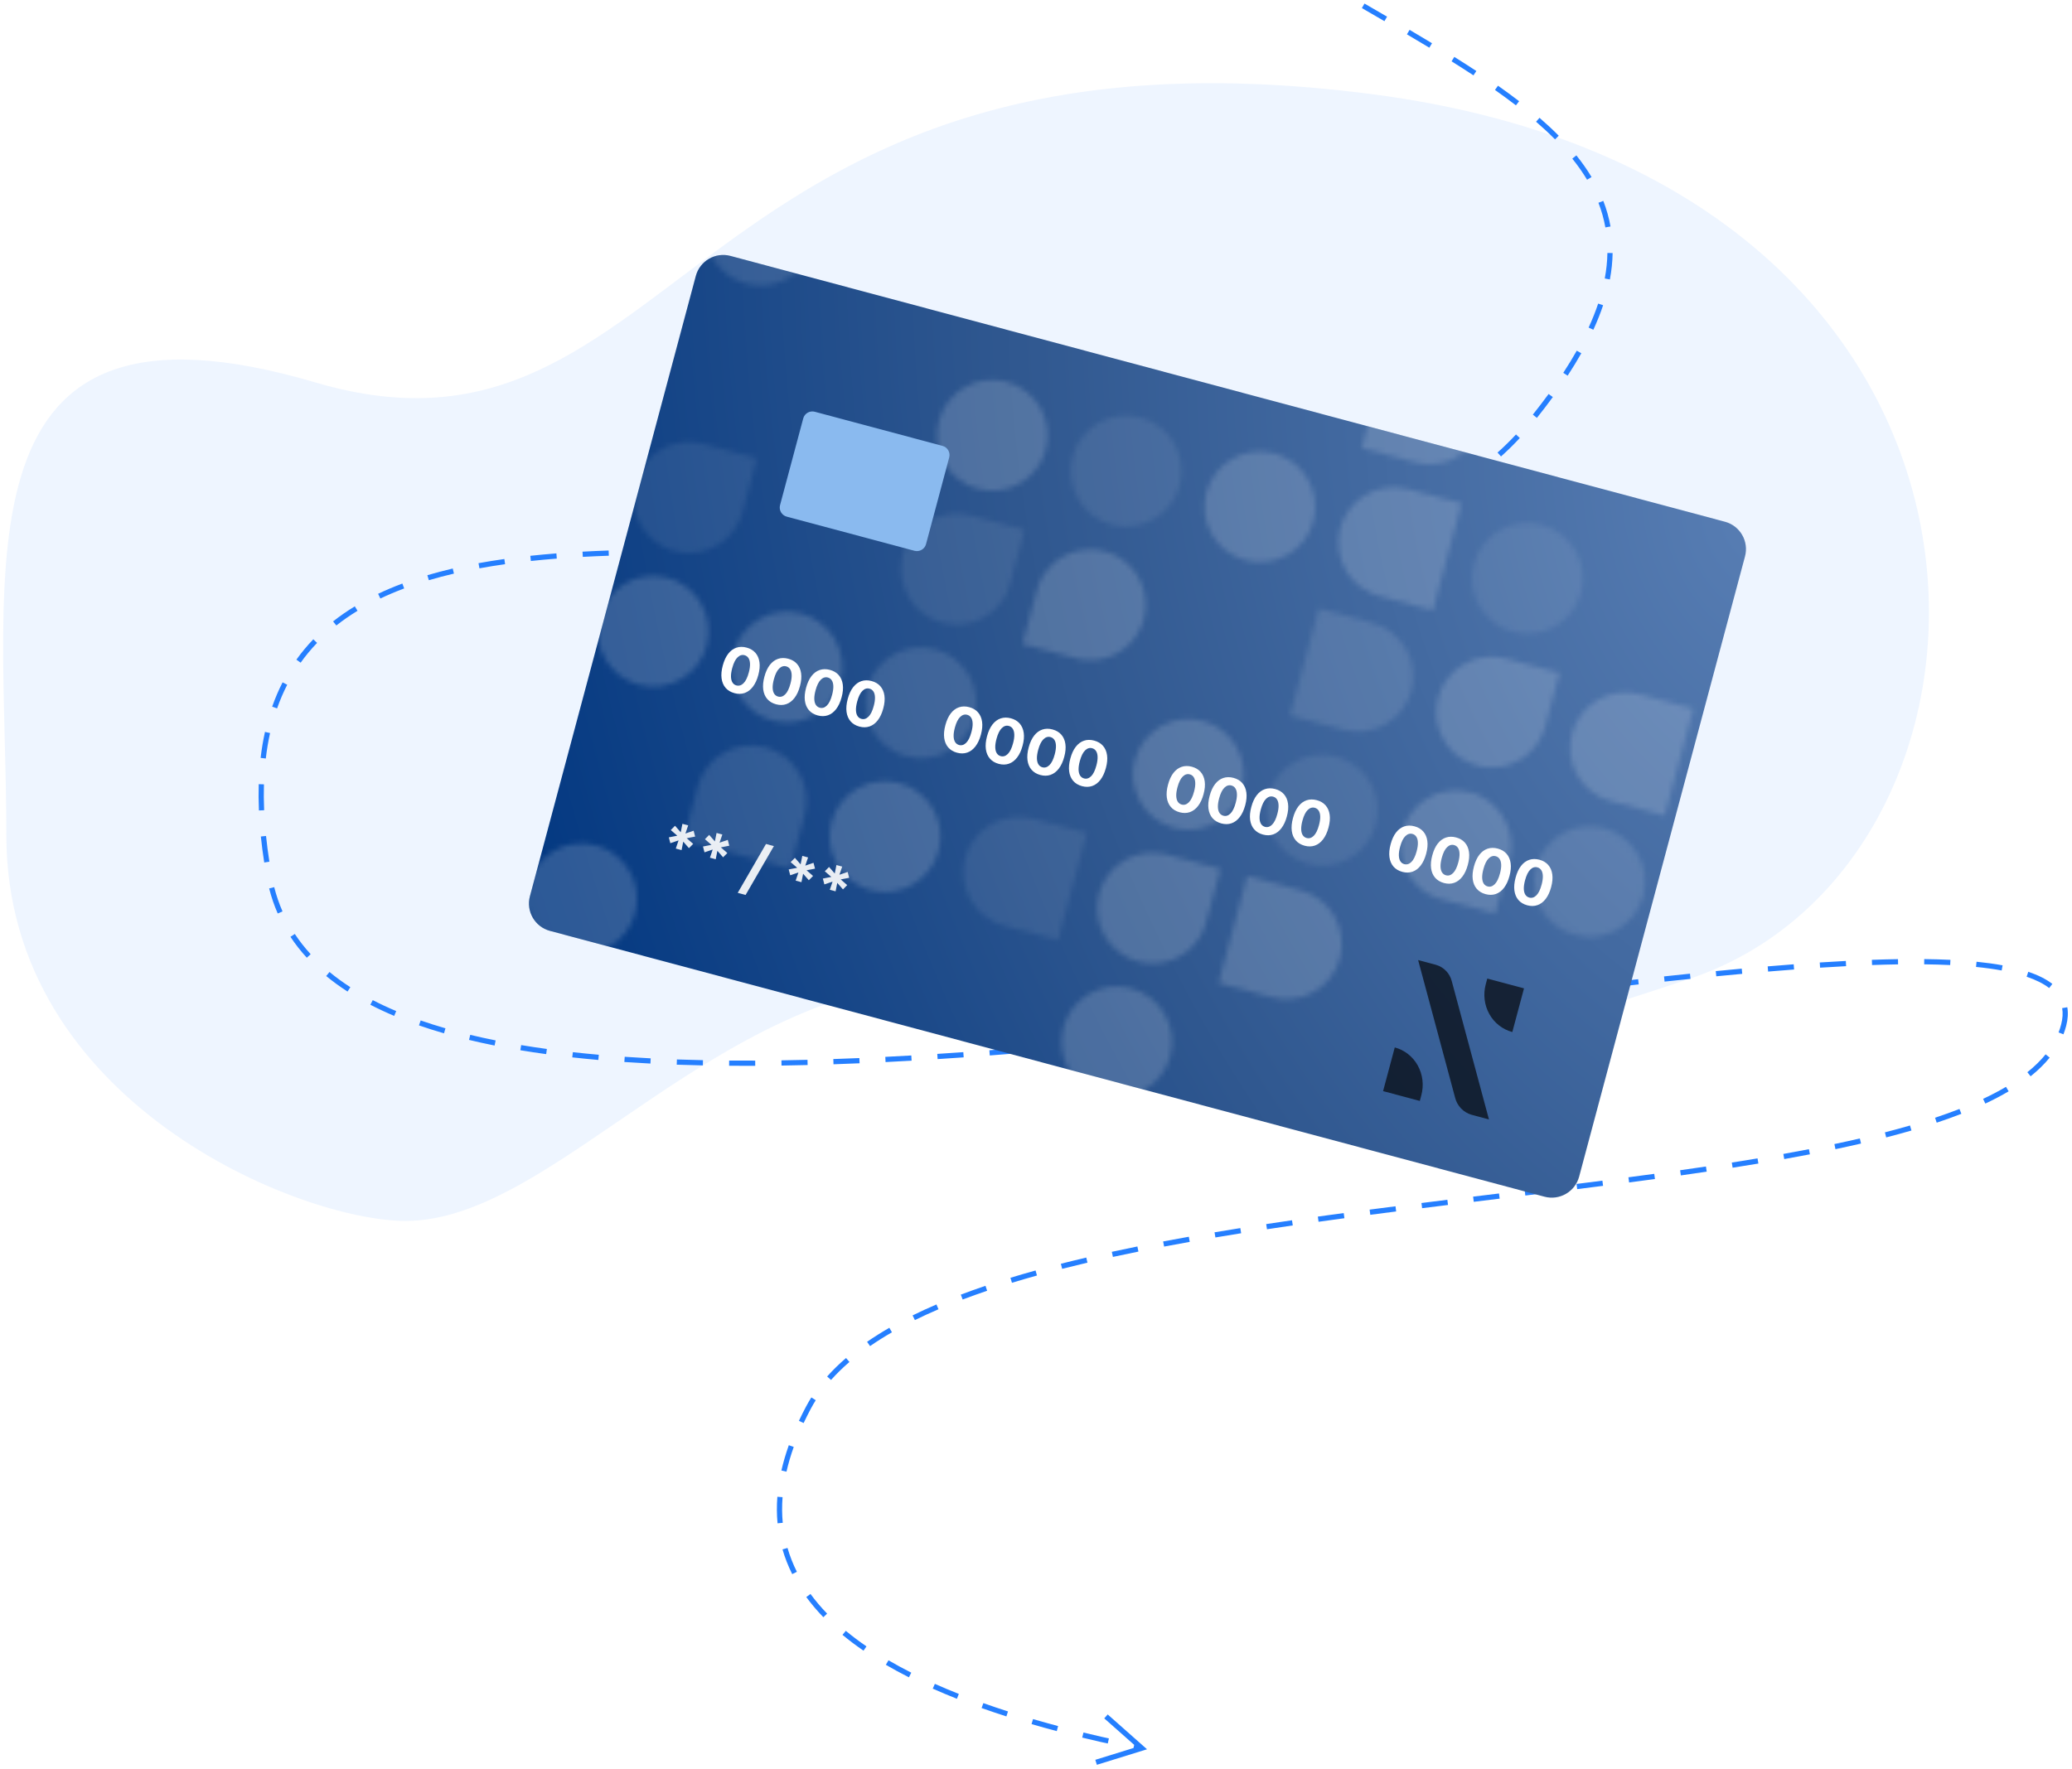 <svg width="397" height="339" viewBox="0 0 397 339" fill="none" xmlns="http://www.w3.org/2000/svg">
<path opacity="0.7" fill-rule="evenodd" clip-rule="evenodd" d="M60.452 73.302C130.556 93.944 131.514 0.923 263.047 18.069C394.58 35.215 391.154 164.924 323.826 187.556C256.497 210.187 303.569 187.556 184.698 187.556C137.733 187.556 106.853 234 77.696 234C57.655 234 1.214 211.487 1.214 160.088C1.214 108.689 -9.653 52.66 60.452 73.302Z" fill="#E7F1FF"/>
<path d="M211.576 329.333L218.449 335.417L218.632 334.565L209.864 337.279L210.159 338.234L218.928 335.52L219.777 335.258L219.111 334.668L212.239 328.584L211.576 329.333ZM260.938 1.547C263.196 2.857 264.082 3.371 265.261 4.058L265.765 3.194C264.585 2.507 263.698 1.992 261.439 0.682L260.938 1.547ZM269.572 6.582C271.109 7.488 272.523 8.331 273.863 9.14L274.38 8.284C273.037 7.473 271.62 6.628 270.08 5.72L269.572 6.582ZM278.121 11.753C279.599 12.678 280.994 13.571 282.32 14.443L282.87 13.608C281.537 12.731 280.136 11.834 278.651 10.905L278.121 11.753ZM286.442 17.242C287.861 18.241 289.196 19.221 290.456 20.19L291.066 19.397C289.794 18.419 288.447 17.431 287.017 16.424L286.442 17.242ZM294.316 23.331C295.625 24.463 296.834 25.588 297.947 26.714L298.658 26.01C297.526 24.866 296.298 23.723 294.971 22.575L294.316 23.331ZM301.256 30.405C302.329 31.741 303.272 33.085 304.087 34.444L304.944 33.929C304.105 32.531 303.136 31.149 302.036 29.779L301.256 30.405ZM306.265 38.863C306.863 40.407 307.307 41.978 307.594 43.583L308.578 43.407C308.28 41.738 307.819 40.105 307.197 38.502L306.265 38.863ZM307.982 48.482C307.957 50.072 307.789 51.701 307.476 53.372L308.459 53.556C308.782 51.83 308.956 50.145 308.982 48.498L307.982 48.482ZM306.212 58.183C305.711 59.68 305.102 61.212 304.383 62.78L305.292 63.197C306.025 61.597 306.648 60.032 307.16 58.501L306.212 58.183ZM302.112 67.212C301.33 68.598 300.469 70.011 299.526 71.454L300.363 72.001C301.318 70.541 302.19 69.109 302.983 67.704L302.112 67.212ZM296.716 75.511C295.77 76.806 294.762 78.124 293.692 79.465L294.473 80.089C295.553 78.736 296.569 77.407 297.524 76.1L296.716 75.511ZM290.466 83.266C289.346 84.474 288.168 85.63 286.931 86.737L287.598 87.482C288.858 86.355 290.058 85.176 291.199 83.946L290.466 83.266ZM283.074 89.888C281.765 90.865 280.401 91.795 278.983 92.681L279.513 93.529C280.954 92.629 282.341 91.683 283.672 90.69L283.074 89.888ZM274.67 95.152C273.226 95.91 271.733 96.628 270.191 97.309L270.595 98.224C272.157 97.534 273.67 96.806 275.134 96.038L274.67 95.152ZM265.596 99.171C264.068 99.739 262.497 100.274 260.883 100.777L261.18 101.732C262.811 101.223 264.399 100.682 265.944 100.109L265.596 99.171ZM256.086 102.148C254.51 102.56 252.895 102.945 251.242 103.304L251.455 104.282C253.121 103.919 254.749 103.531 256.339 103.116L256.086 102.148ZM246.326 104.278C244.721 104.566 243.083 104.832 241.41 105.078L241.555 106.067C243.238 105.82 244.887 105.552 246.502 105.262L246.326 104.278ZM236.473 105.729C234.852 105.921 233.2 106.094 231.515 106.251L231.608 107.247C233.3 107.089 234.961 106.915 236.59 106.722L236.473 105.729ZM226.544 106.657C224.915 106.773 223.256 106.874 221.566 106.961L221.618 107.96C223.314 107.872 224.979 107.771 226.615 107.655L226.544 106.657ZM216.584 107.175C214.953 107.232 213.292 107.277 211.6 107.311L211.62 108.311C213.317 108.277 214.982 108.232 216.619 108.175L216.584 107.175ZM206.595 107.378C204.963 107.39 203.301 107.392 201.603 107.385L201.599 108.385C203.3 108.392 204.966 108.39 206.602 108.378L206.595 107.378ZM196.607 107.341C194.978 107.319 193.314 107.29 191.605 107.253L191.584 108.253C193.295 108.289 194.962 108.319 196.594 108.341L196.607 107.341ZM186.599 107.129C184.986 107.084 183.327 107.033 181.603 106.976L181.57 107.975C183.296 108.032 184.956 108.083 186.571 108.128L186.599 107.129ZM176.586 106.8C175.018 106.742 173.382 106.68 171.589 106.609L171.55 107.608C173.343 107.679 174.98 107.742 176.549 107.799L176.586 106.8ZM166.601 106.41C165.939 106.383 165.939 106.383 165.277 106.356C164.357 106.319 164.357 106.319 163.439 106.281C162.52 106.244 162.162 106.23 161.603 106.207L161.563 107.206C162.122 107.229 162.48 107.243 163.398 107.281C164.317 107.318 164.317 107.318 165.236 107.355C165.898 107.382 165.898 107.382 166.561 107.409L166.601 106.41ZM156.614 106.009C154.831 105.94 153.189 105.879 151.616 105.822L151.58 106.822C153.152 106.878 154.793 106.94 156.576 107.009L156.614 106.009ZM146.641 105.654C144.913 105.6 143.254 105.553 141.644 105.512L141.619 106.511C143.226 106.552 144.883 106.6 146.61 106.654L146.641 105.654ZM136.642 105.403C134.927 105.372 133.262 105.35 131.639 105.337L131.631 106.337C133.251 106.35 134.912 106.372 136.624 106.403L136.642 105.403ZM126.63 105.325C124.919 105.331 123.253 105.348 121.625 105.377L121.643 106.377C123.266 106.348 124.928 106.331 126.633 106.325L126.63 105.325ZM116.618 105.507C114.907 105.566 113.239 105.64 111.611 105.729L111.666 106.727C113.287 106.639 114.948 106.565 116.652 106.506L116.618 105.507ZM106.606 106.061C104.897 106.195 103.232 106.349 101.611 106.523L101.718 107.517C103.33 107.344 104.984 107.191 106.684 107.058L106.606 106.061ZM96.637 107.138C94.936 107.378 93.286 107.645 91.684 107.937L91.863 108.921C93.452 108.631 95.089 108.367 96.777 108.128L96.637 107.138ZM86.748 108.959C85.068 109.351 83.447 109.778 81.883 110.241L82.167 111.2C83.711 110.743 85.314 110.321 86.975 109.933L86.748 108.959ZM77.092 111.839C75.473 112.446 73.925 113.1 72.448 113.803L72.878 114.706C74.328 114.016 75.85 113.373 77.443 112.775L77.092 111.839ZM67.981 116.21C66.507 117.108 65.12 118.068 63.822 119.093L64.441 119.878C65.708 118.879 67.061 117.941 68.501 117.064L67.981 116.21ZM60.031 122.522C58.853 123.749 57.772 125.049 56.79 126.425L57.604 127.006C58.558 125.669 59.607 124.407 60.752 123.215L60.031 122.522ZM54.143 130.778C53.384 132.257 52.719 133.809 52.147 135.435L53.09 135.767C53.647 134.183 54.295 132.673 55.033 131.235L54.143 130.778ZM50.77 140.273C50.415 141.871 50.136 143.531 49.935 145.255L50.928 145.371C51.125 143.681 51.398 142.054 51.746 140.49L50.77 140.273ZM49.573 150.291C49.524 151.92 49.537 153.598 49.611 155.328L50.61 155.285C50.537 153.579 50.525 151.925 50.572 150.321L49.573 150.291ZM49.979 160.32C50.146 161.94 50.362 163.601 50.627 165.303L51.615 165.149C51.353 163.464 51.139 161.82 50.973 160.217L49.979 160.32ZM51.569 170.272C51.991 171.937 52.54 173.538 53.215 175.075L54.131 174.673C53.478 173.187 52.947 171.638 52.539 170.026L51.569 170.272ZM55.651 179.546C56.573 180.943 57.618 182.278 58.785 183.551L59.522 182.875C58.391 181.641 57.378 180.348 56.486 178.995L55.651 179.546ZM62.498 187.06C63.764 188.103 65.128 189.096 66.589 190.039L67.131 189.199C65.702 188.277 64.369 187.307 63.134 186.288L62.498 187.06ZM70.96 192.565C72.408 193.315 73.93 194.026 75.527 194.701L75.916 193.779C74.343 193.115 72.844 192.415 71.42 191.677L70.96 192.565ZM80.276 196.521C81.817 197.056 83.415 197.562 85.072 198.04L85.349 197.079C83.709 196.606 82.128 196.105 80.604 195.576L80.276 196.521ZM89.867 199.304C91.454 199.686 93.087 200.045 94.766 200.382L94.963 199.401C93.296 199.067 91.675 198.711 90.101 198.332L89.867 199.304ZM99.695 201.282C101.308 201.55 102.958 201.799 104.648 202.03L104.783 201.04C103.103 200.81 101.462 200.562 99.859 200.296L99.695 201.282ZM109.649 202.649C111.281 202.83 112.947 202.996 114.645 203.146L114.733 202.15C113.042 202 111.384 201.835 109.759 201.655L109.649 202.649ZM119.627 203.537C121.265 203.65 122.93 203.749 124.624 203.836L124.675 202.837C122.987 202.751 121.328 202.652 119.696 202.539L119.627 203.537ZM129.663 204.052C131.308 204.109 132.977 204.156 134.672 204.191L134.692 203.191C133.003 203.156 131.338 203.11 129.698 203.052L129.663 204.052ZM139.701 204.261C141.346 204.274 143.014 204.277 144.704 204.27L144.699 203.27C143.013 203.277 141.35 203.274 139.709 203.261L139.701 204.261ZM149.737 204.221C151.385 204.196 153.053 204.162 154.742 204.12L154.717 203.12C153.031 203.162 151.366 203.196 149.722 203.221L149.737 204.221ZM159.7 203.973C161.347 203.917 163.013 203.854 164.699 203.782L164.657 202.783C162.974 202.854 161.31 202.918 159.666 202.974L159.7 203.973ZM169.676 203.552C171.321 203.469 172.984 203.38 174.665 203.284L174.608 202.285C172.929 202.381 171.269 202.471 169.626 202.553L169.676 203.552ZM179.65 202.982C181.297 202.877 182.961 202.765 184.643 202.647L184.574 201.65C182.894 201.767 181.231 201.879 179.586 201.984L179.65 202.982ZM189.641 202.283C191.288 202.159 192.953 202.028 194.634 201.892L194.554 200.895C192.874 201.031 191.211 201.162 189.566 201.286L189.641 202.283ZM199.582 201.48C201.228 201.339 202.89 201.192 204.57 201.041L204.481 200.045C202.802 200.196 201.141 200.343 199.497 200.484L199.582 201.48ZM209.563 200.58C211.205 200.425 212.863 200.265 214.541 200.101L214.443 199.106C212.767 199.27 211.11 199.43 209.469 199.584L209.563 200.58ZM219.523 199.603C221.162 199.436 222.82 199.265 224.498 199.089L224.394 198.095C222.717 198.27 221.06 198.442 219.422 198.608L219.523 199.603ZM229.494 198.558C231.132 198.382 232.79 198.201 234.472 198.015L234.362 197.021C232.681 197.207 231.024 197.388 229.387 197.564L229.494 198.558ZM239.415 197.464C241.044 197.281 242.698 197.093 244.382 196.9L244.268 195.906C242.585 196.099 240.932 196.287 239.303 196.471L239.415 197.464ZM249.381 196.322C251.001 196.133 252.654 195.94 254.349 195.74L254.232 194.747C252.537 194.947 250.885 195.14 249.265 195.329L249.381 196.322ZM259.299 195.153C260.895 194.963 262.538 194.766 264.258 194.56L264.139 193.567C262.419 193.773 260.776 193.97 259.18 194.16L259.299 195.153ZM269.258 193.957C270.764 193.776 272.328 193.586 274.22 193.357L274.099 192.365C272.208 192.594 270.644 192.783 269.139 192.965L269.258 193.957ZM279.192 192.755C281.169 192.516 282.686 192.332 284.155 192.155L284.035 191.162C282.566 191.34 281.049 191.523 279.072 191.763L279.192 192.755ZM289.119 191.557C290.861 191.347 292.503 191.151 294.082 190.963L293.964 189.97C292.384 190.158 290.743 190.354 289 190.564L289.119 191.557ZM299.05 190.375C300.763 190.173 302.414 189.98 304.017 189.794L303.902 188.801C302.298 188.987 300.646 189.18 298.933 189.381L299.05 190.375ZM309.012 189.222C310.716 189.029 312.37 188.843 313.983 188.665L313.873 187.671C312.26 187.85 310.604 188.035 308.9 188.228L309.012 189.222ZM318.936 188.127C320.637 187.945 322.293 187.772 323.91 187.606L323.807 186.611C322.19 186.777 320.532 186.951 318.83 187.133L318.936 188.127ZM328.844 187.112C330.544 186.946 332.2 186.79 333.816 186.642L333.725 185.646C332.107 185.794 330.449 185.951 328.747 186.117L328.844 187.112ZM338.774 186.207C340.479 186.064 342.137 185.932 343.752 185.81L343.677 184.813C342.059 184.935 340.398 185.067 338.69 185.211L338.774 186.207ZM348.733 185.461C350.447 185.351 352.108 185.254 353.719 185.171L353.667 184.172C352.053 184.256 350.387 184.353 348.669 184.464L348.733 185.461ZM358.689 184.954C360.415 184.893 362.076 184.85 363.675 184.826L363.66 183.826C362.055 183.85 360.386 183.893 358.653 183.954L358.689 184.954ZM368.677 184.815C370.425 184.835 372.085 184.883 373.658 184.958L373.706 183.96C372.12 183.884 370.448 183.836 368.689 183.815L368.677 184.815ZM378.611 185.316C380.391 185.494 382.028 185.72 383.523 185.993L383.703 185.009C382.18 184.731 380.516 184.502 378.711 184.321L378.611 185.316ZM388.306 187.192C390.094 187.798 391.535 188.521 392.627 189.363L393.237 188.571C392.05 187.656 390.512 186.884 388.627 186.245L388.306 187.192ZM395.115 193.214C395.278 194.161 395.216 195.204 394.919 196.351C394.785 196.87 394.622 197.373 394.43 197.87L395.362 198.231C395.569 197.699 395.743 197.159 395.887 196.602C396.218 195.323 396.289 194.137 396.1 193.044L395.115 193.214ZM391.947 202.07C390.984 203.258 389.816 204.399 388.447 205.496L389.072 206.276C390.495 205.136 391.713 203.945 392.724 202.7L391.947 202.07ZM384.35 208.298C383.01 209.091 381.549 209.858 379.966 210.601L380.392 211.506C382.002 210.75 383.491 209.968 384.859 209.159L384.35 208.298ZM375.439 212.535C373.961 213.111 372.402 213.672 370.76 214.219L371.076 215.167C372.733 214.616 374.308 214.049 375.802 213.467L375.439 212.535ZM365.962 215.708C364.42 216.155 362.818 216.592 361.152 217.021L361.401 217.989C363.076 217.558 364.689 217.118 366.24 216.669L365.962 215.708ZM356.351 218.191C354.776 218.556 353.15 218.914 351.473 219.267L351.678 220.245C353.363 219.891 354.995 219.531 356.577 219.165L356.351 218.191ZM346.595 220.249C345.005 220.556 343.37 220.859 341.69 221.16L341.866 222.144C343.551 221.843 345.19 221.539 346.785 221.231L346.595 220.249ZM336.747 222.013C335.146 222.28 333.504 222.545 331.818 222.81L331.973 223.798C333.662 223.533 335.307 223.267 336.912 222.999L336.747 222.013ZM326.863 223.566C325.256 223.805 323.608 224.044 321.914 224.284L322.055 225.274C323.751 225.034 325.401 224.795 327.01 224.555L326.863 223.566ZM316.957 224.972C315.355 225.19 313.71 225.41 312.009 225.634L312.14 226.626C313.842 226.402 315.489 226.181 317.092 225.963L316.957 224.972ZM307.024 226.281C305.436 226.484 303.793 226.692 302.069 226.908L302.193 227.9C303.918 227.684 305.562 227.476 307.151 227.272L307.024 226.281ZM297.092 227.526C295.562 227.715 293.957 227.912 292.135 228.135L292.256 229.127C294.079 228.904 295.684 228.707 297.214 228.519L297.092 227.526ZM287.215 228.735C284.691 229.043 283.628 229.173 282.253 229.341L282.374 230.333C283.749 230.165 284.813 230.036 287.336 229.728L287.215 228.735ZM277.319 229.946C275.572 230.162 273.934 230.365 272.356 230.562L272.48 231.555C274.058 231.357 275.695 231.154 277.441 230.939L277.319 229.946ZM267.381 231.19C265.677 231.408 264.03 231.62 262.424 231.83L262.553 232.822C264.158 232.612 265.805 232.4 267.507 232.182L267.381 231.19ZM257.459 232.488C255.768 232.716 254.117 232.942 252.501 233.167L252.639 234.158C254.254 233.933 255.903 233.707 257.592 233.479L257.459 232.488ZM247.554 233.87C245.872 234.114 244.224 234.358 242.607 234.603L242.757 235.592C244.372 235.347 246.017 235.103 247.697 234.86L247.554 233.87ZM237.65 235.372C235.972 235.639 234.326 235.907 232.709 236.178L232.875 237.164C234.488 236.894 236.132 236.626 237.807 236.359L237.65 235.372ZM227.783 237.028C226.11 237.325 224.469 237.625 222.859 237.929L223.045 238.912C224.651 238.608 226.289 238.309 227.958 238.012L227.783 237.028ZM217.926 238.892C216.258 239.229 214.625 239.571 213.025 239.918L213.237 240.895C214.832 240.549 216.461 240.208 218.124 239.872L217.926 238.892ZM208.132 241.02C206.471 241.409 204.849 241.804 203.264 242.207L203.51 243.176C205.089 242.775 206.705 242.381 208.36 241.993L208.132 241.02ZM198.416 243.494C196.767 243.952 195.163 244.419 193.602 244.895L193.894 245.852C195.447 245.378 197.043 244.913 198.683 244.458L198.416 243.494ZM188.818 246.432C187.191 246.983 185.616 247.547 184.094 248.123L184.449 249.058C185.959 248.486 187.522 247.927 189.138 247.38L188.818 246.432ZM179.423 250.005C177.834 250.687 176.311 251.386 174.855 252.103L175.297 253C176.737 252.291 178.244 251.599 179.817 250.924L179.423 250.005ZM170.399 254.475C168.889 255.346 167.468 256.242 166.136 257.164L166.705 257.986C168.014 257.08 169.412 256.199 170.899 255.342L170.399 254.475ZM162.102 260.268C160.773 261.412 159.566 262.594 158.482 263.813L159.23 264.477C160.283 263.292 161.458 262.142 162.754 261.026L162.102 260.268ZM155.454 267.826C155.104 268.383 154.777 268.947 154.472 269.518C153.969 270.464 153.505 271.389 153.074 272.309L153.979 272.734C154.403 271.83 154.86 270.919 155.355 269.987C155.648 269.438 155.963 268.895 156.3 268.358L155.454 267.826ZM151.14 276.978C150.553 278.625 150.078 280.243 149.717 281.832L150.692 282.054C151.045 280.504 151.508 278.924 152.082 277.314L151.14 276.978ZM148.944 286.864C148.811 288.595 148.823 290.291 148.981 291.949L149.976 291.855C149.824 290.254 149.813 288.616 149.941 286.94L148.944 286.864ZM149.929 296.95C150.397 298.57 151.018 300.15 151.79 301.69L152.684 301.242C151.939 299.756 151.341 298.233 150.89 296.673L149.929 296.95ZM154.484 306.082C155.452 307.404 156.543 308.694 157.759 309.95L158.478 309.255C157.293 308.031 156.231 306.776 155.292 305.491L154.484 306.082ZM161.422 313.329C162.672 314.364 164.016 315.376 165.452 316.362L166.018 315.538C164.606 314.568 163.287 313.575 162.06 312.558L161.422 313.329ZM169.731 319.068C171.134 319.887 172.607 320.688 174.15 321.469L174.602 320.577C173.076 319.804 171.62 319.013 170.236 318.205L169.731 319.068ZM178.715 323.636C180.203 324.298 181.746 324.946 183.345 325.58L183.714 324.65C182.127 324.022 180.597 323.379 179.122 322.722L178.715 323.636ZM188.075 327.354C189.614 327.9 191.198 328.435 192.827 328.958L193.132 328.006C191.513 327.486 189.939 326.954 188.41 326.411L188.075 327.354ZM197.648 330.432C199.22 330.891 200.829 331.339 202.477 331.777L202.734 330.811C201.094 330.374 199.492 329.928 197.928 329.472L197.648 330.432ZM207.356 333.019C208.511 333.301 209.683 333.578 210.872 333.85L212.255 334.148L212.466 333.171L211.089 332.874C209.911 332.604 208.743 332.328 207.592 332.048L207.356 333.019ZM217.143 335.201L218.186 335.426L218.397 334.449L217.353 334.224L217.143 335.201Z" fill="#257FFF"/>
<g clip-path="url(#clip0_92_2531)">
<path d="M330.505 99.993L139.962 49.048C137.066 48.274 134.09 49.994 133.316 52.891L101.534 171.762C100.76 174.658 102.48 177.634 105.376 178.408L295.919 229.352C298.816 230.127 301.791 228.406 302.566 225.51L334.348 106.639C335.122 103.743 333.402 100.767 330.505 99.993Z" fill="url(#paint0_diamond_92_2531)"/>
<g style="mix-blend-mode:overlay" opacity="0.33">
<mask id="mask0_92_2531" style="mask-type:luminance" maskUnits="userSpaceOnUse" x="0" y="-9" width="371" height="378">
<g style="mix-blend-mode:overlay" opacity="0.5">
<g clip-path="url(#clip1_92_2531)">
<path d="M109.817 34.49C110.359 32.462 111.491 30.641 113.068 29.256C114.646 27.871 116.599 26.985 118.68 26.709C120.761 26.434 122.877 26.782 124.76 27.71C126.644 28.637 128.21 30.102 129.26 31.92C130.311 33.737 130.799 35.825 130.663 37.92C130.527 40.015 129.772 42.023 128.495 43.689C127.218 45.355 125.476 46.605 123.488 47.281C121.501 47.957 119.358 48.028 117.33 47.486L107.076 44.744L109.817 34.49Z" fill="white"/>
</g>
<g clip-path="url(#clip2_92_2531)">
<path opacity="0.7" d="M155.961 46.827C155.419 48.855 154.288 50.677 152.71 52.062C151.132 53.447 149.18 54.333 147.098 54.608C145.017 54.883 142.901 54.535 141.018 53.608C139.135 52.68 137.569 51.215 136.518 49.398C135.468 47.58 134.979 45.492 135.116 43.397C135.252 41.303 136.006 39.295 137.283 37.629C138.56 35.963 140.303 34.713 142.29 34.037C144.277 33.361 146.421 33.29 148.449 33.832L158.703 36.573L155.961 46.827Z" fill="white"/>
</g>
<g clip-path="url(#clip3_92_2531)">
<path d="M214.083 34.899C215.597 29.236 212.234 23.418 206.571 21.904C200.908 20.389 195.09 23.753 193.575 29.416C192.061 35.079 195.425 40.897 201.088 42.411C206.751 43.925 212.569 40.562 214.083 34.899Z" fill="white"/>
</g>
<g clip-path="url(#clip4_92_2531)">
<path d="M239.719 41.753C241.233 36.09 237.87 30.272 232.207 28.758C226.544 27.243 220.725 30.607 219.211 36.27C217.697 41.933 221.061 47.751 226.724 49.265C232.387 50.779 238.205 47.416 239.719 41.753Z" fill="white"/>
</g>
<g clip-path="url(#clip5_92_2531)">
<path d="M252.359 56.119C258.022 57.633 263.84 54.27 265.354 48.607C266.868 42.944 263.505 37.126 257.842 35.612C252.179 34.097 246.36 37.461 244.846 43.124C243.332 48.787 246.696 54.605 252.359 56.119Z" fill="white"/>
</g>
<g clip-path="url(#clip6_92_2531)">
<path d="M263.626 75.613C264.168 73.585 265.299 71.763 266.877 70.378C268.455 68.993 270.407 68.107 272.488 67.832C274.57 67.557 276.686 67.905 278.569 68.832C280.452 69.76 282.018 71.225 283.069 73.042C284.119 74.86 284.607 76.948 284.471 79.043C284.335 81.138 283.581 83.145 282.304 84.811C281.027 86.477 279.284 87.727 277.297 88.403C275.309 89.079 273.166 89.15 271.138 88.608L260.884 85.867L263.626 75.613Z" fill="white"/>
</g>
<g clip-path="url(#clip7_92_2531)">
<path d="M329.263 76.681C334.926 78.195 340.744 74.831 342.258 69.168C343.772 63.505 340.409 57.687 334.746 56.173C329.083 54.659 323.265 58.022 321.751 63.685C320.237 69.348 323.6 75.166 329.263 76.681Z" fill="white"/>
</g>
<g clip-path="url(#clip8_92_2531)">
<path d="M347.384 70.538C345.87 76.201 349.233 82.02 354.896 83.534C360.559 85.048 366.377 81.684 367.891 76.021C369.405 70.358 366.042 64.54 360.379 63.026C354.716 61.512 348.898 64.875 347.384 70.538Z" fill="white"/>
</g>
<g clip-path="url(#clip9_92_2531)">
<path d="M340.529 96.174C341.071 94.146 342.203 92.325 343.78 90.939C345.358 89.555 347.311 88.668 349.392 88.393C351.473 88.118 353.589 88.466 355.472 89.394C357.355 90.321 358.921 91.786 359.972 93.604C361.023 95.421 361.511 97.509 361.375 99.604C361.238 101.699 360.484 103.706 359.207 105.372C357.93 107.039 356.188 108.289 354.2 108.965C352.213 109.64 350.069 109.712 348.041 109.17L337.788 106.428L340.529 96.174Z" fill="white"/>
</g>
<g clip-path="url(#clip10_92_2531)">
<path d="M77.332 53.27C75.818 58.933 79.181 64.751 84.844 66.265C90.507 67.779 96.326 64.416 97.84 58.753C99.354 53.09 95.99 47.271 90.327 45.757C84.664 44.243 78.846 47.607 77.332 53.27Z" fill="white"/>
</g>
<g clip-path="url(#clip11_92_2531)">
<path d="M83.473 71.393C85.501 71.935 87.323 73.067 88.708 74.644C90.093 76.222 90.979 78.174 91.254 80.256C91.529 82.337 91.181 84.453 90.254 86.336C89.326 88.219 87.861 89.785 86.044 90.836C84.226 91.886 82.138 92.374 80.043 92.238C77.948 92.102 75.941 91.348 74.275 90.071C72.609 88.794 71.359 87.052 70.683 85.064C70.007 83.076 69.936 80.933 70.478 78.905L73.219 68.651L83.473 71.393Z" fill="white"/>
</g>
<g clip-path="url(#clip12_92_2531)">
<path d="M123.472 65.606C122.745 68.325 120.967 70.645 118.53 72.053C116.093 73.462 113.196 73.845 110.477 73.118L100.223 70.377L105.706 49.869L115.96 52.611C118.679 53.338 120.998 55.115 122.407 57.552C123.816 59.989 124.199 62.886 123.472 65.606Z" fill="white"/>
</g>
<g clip-path="url(#clip13_92_2531)">
<path d="M109.106 78.246C111.134 78.788 112.956 79.92 114.341 81.497C115.726 83.075 116.612 85.028 116.887 87.109C117.162 89.19 116.814 91.306 115.887 93.189C114.959 95.073 113.494 96.638 111.677 97.689C109.859 98.74 107.771 99.228 105.676 99.092C103.581 98.956 101.574 98.201 99.908 96.924C98.242 95.647 96.992 93.905 96.316 91.917C95.64 89.93 95.569 87.787 96.111 85.758L98.852 75.505L109.106 78.246Z" fill="white"/>
</g>
<g clip-path="url(#clip14_92_2531)">
<path opacity="0.5" d="M142.254 98.096C141.712 100.124 140.58 101.945 139.003 103.33C137.425 104.715 135.473 105.601 133.391 105.877C131.31 106.152 129.194 105.804 127.311 104.876C125.428 103.949 123.862 102.484 122.811 100.666C121.761 98.849 121.272 96.76 121.409 94.666C121.545 92.571 122.299 90.563 123.576 88.897C124.853 87.231 126.596 85.981 128.583 85.305C130.57 84.629 132.714 84.558 134.742 85.1L144.996 87.842L142.254 98.096Z" fill="white"/>
</g>
<g clip-path="url(#clip15_92_2531)">
<path d="M187.381 93.679C193.044 95.194 198.862 91.83 200.377 86.167C201.891 80.504 198.527 74.686 192.864 73.172C187.201 71.658 181.383 75.021 179.869 80.684C178.355 86.347 181.718 92.165 187.381 93.679Z" fill="white"/>
</g>
<g clip-path="url(#clip16_92_2531)">
<path opacity="0.5" d="M193.522 111.803C192.979 113.831 191.848 115.652 190.271 117.037C188.693 118.422 186.74 119.308 184.659 119.584C182.578 119.859 180.462 119.511 178.579 118.583C176.695 117.656 175.129 116.191 174.079 114.373C173.028 112.556 172.54 110.468 172.676 108.373C172.812 106.278 173.567 104.27 174.844 102.604C176.121 100.938 177.863 99.688 179.851 99.012C181.838 98.336 183.981 98.265 186.009 98.807L196.263 101.549L193.522 111.803Z" fill="white"/>
</g>
<g clip-path="url(#clip17_92_2531)">
<path opacity="0.5" d="M205.504 87.538C203.99 93.201 207.353 99.019 213.016 100.534C218.679 102.048 224.497 98.684 226.011 93.021C227.526 87.358 224.162 81.54 218.499 80.026C212.836 78.512 207.018 81.875 205.504 87.538Z" fill="white"/>
</g>
<g clip-path="url(#clip18_92_2531)">
<path d="M238.652 107.387C244.315 108.901 250.133 105.538 251.647 99.875C253.161 94.212 249.798 88.394 244.135 86.88C238.472 85.366 232.653 88.729 231.139 94.392C229.625 100.055 232.989 105.873 238.652 107.387Z" fill="white"/>
</g>
<g clip-path="url(#clip19_92_2531)">
<path d="M198.65 113.174C199.192 111.146 200.324 109.324 201.901 107.939C203.479 106.554 205.432 105.668 207.513 105.393C209.594 105.118 211.71 105.466 213.593 106.393C215.477 107.321 217.043 108.786 218.093 110.603C219.144 112.421 219.632 114.509 219.496 116.604C219.36 118.698 218.605 120.706 217.328 122.372C216.051 124.038 214.309 125.288 212.321 125.964C210.334 126.64 208.191 126.711 206.163 126.169L195.909 123.428L198.65 113.174Z" fill="white"/>
</g>
<g clip-path="url(#clip20_92_2531)">
<path d="M256.772 101.245C257.499 98.526 259.277 96.207 261.714 94.798C264.151 93.389 267.048 93.006 269.768 93.733L280.021 96.475L274.538 116.982L264.285 114.241C261.565 113.514 259.246 111.736 257.837 109.299C256.428 106.862 256.045 103.965 256.772 101.245Z" fill="white"/>
</g>
<g clip-path="url(#clip21_92_2531)">
<path opacity="0.5" d="M302.915 113.582C304.429 107.919 301.066 102.101 295.403 100.587C289.74 99.073 283.922 102.436 282.408 108.099C280.893 113.762 284.257 119.581 289.92 121.095C295.583 122.609 301.401 119.245 302.915 113.582Z" fill="white"/>
</g>
<g clip-path="url(#clip22_92_2531)">
<path opacity="0.7" d="M270.426 132.364C269.699 135.083 267.921 137.403 265.484 138.812C263.047 140.22 260.15 140.603 257.431 139.876L247.177 137.135L252.66 116.627L262.914 119.369C265.633 120.096 267.952 121.873 269.361 124.31C270.77 126.747 271.153 129.644 270.426 132.364Z" fill="white"/>
</g>
<g clip-path="url(#clip23_92_2531)">
<path d="M296.062 139.218C295.52 141.246 294.388 143.068 292.811 144.453C291.233 145.838 289.28 146.724 287.199 146.999C285.118 147.274 283.002 146.926 281.119 145.998C279.235 145.071 277.669 143.606 276.619 141.788C275.568 139.971 275.08 137.883 275.216 135.788C275.352 133.693 276.107 131.686 277.384 130.02C278.661 128.353 280.403 127.103 282.391 126.428C284.378 125.752 286.521 125.68 288.549 126.223L298.803 128.964L296.062 139.218Z" fill="white"/>
</g>
<g clip-path="url(#clip24_92_2531)">
<path d="M333.677 121.807C334.404 119.087 336.181 116.768 338.618 115.359C341.055 113.95 343.952 113.567 346.672 114.294L356.926 117.036L351.443 137.544L341.189 134.802C338.469 134.075 336.15 132.297 334.741 129.86C333.332 127.423 332.949 124.526 333.677 121.807Z" fill="white"/>
</g>
<g clip-path="url(#clip25_92_2531)">
<path d="M301.189 140.589C301.916 137.87 303.694 135.55 306.131 134.142C308.568 132.733 311.465 132.35 314.185 133.077L324.438 135.818L318.955 156.326L308.702 153.585C305.982 152.857 303.663 151.08 302.254 148.643C300.845 146.206 300.462 143.309 301.189 140.589Z" fill="white"/>
</g>
<g clip-path="url(#clip26_92_2531)">
<path d="M347.33 152.925C346.788 154.953 345.657 156.775 344.079 158.16C342.502 159.545 340.549 160.431 338.468 160.706C336.386 160.981 334.27 160.633 332.387 159.706C330.504 158.778 328.938 157.313 327.887 155.496C326.837 153.678 326.349 151.59 326.485 149.495C326.621 147.4 327.375 145.393 328.652 143.727C329.929 142.061 331.672 140.811 333.659 140.135C335.647 139.459 337.79 139.388 339.818 139.93L350.072 142.671L347.33 152.925Z" fill="white"/>
</g>
<g clip-path="url(#clip27_92_2531)">
<path d="M114.892 118.248C113.378 123.911 116.742 129.73 122.405 131.244C128.068 132.758 133.886 129.394 135.4 123.731C136.914 118.068 133.551 112.25 127.888 110.736C122.225 109.222 116.406 112.585 114.892 118.248Z" fill="white"/>
</g>
<g clip-path="url(#clip28_92_2531)">
<path d="M161.035 130.585C162.549 124.922 159.186 119.104 153.523 117.59C147.86 116.076 142.042 119.439 140.528 125.102C139.014 130.765 142.377 136.584 148.04 138.098C153.703 139.612 159.521 136.248 161.035 130.585Z" fill="white"/>
</g>
<g clip-path="url(#clip29_92_2531)">
<path opacity="0.7" d="M179.156 124.443C173.493 122.929 167.675 126.292 166.161 131.956C164.646 137.619 168.01 143.437 173.673 144.951C179.336 146.465 185.154 143.102 186.668 137.439C188.182 131.775 184.819 125.957 179.156 124.443Z" fill="white"/>
</g>
<g clip-path="url(#clip30_92_2531)">
<path opacity="0.7" d="M146.67 143.222C149.389 143.95 151.708 145.727 153.117 148.164C154.526 150.601 154.909 153.498 154.182 156.218L151.44 166.472L130.933 160.989L133.674 150.735C134.401 148.015 136.179 145.696 138.616 144.287C141.053 142.878 143.95 142.495 146.67 143.222Z" fill="white"/>
</g>
<g clip-path="url(#clip31_92_2531)">
<path d="M172.302 150.076C166.639 148.562 160.821 151.925 159.307 157.588C157.793 163.251 161.156 169.069 166.819 170.583C172.482 172.098 178.301 168.734 179.815 163.071C181.329 157.408 177.965 151.59 172.302 150.076Z" fill="white"/>
</g>
<g clip-path="url(#clip32_92_2531)">
<path d="M230.427 138.151C224.764 136.637 218.946 140 217.432 145.664C215.918 151.327 219.281 157.145 224.944 158.659C230.607 160.173 236.426 156.81 237.94 151.147C239.454 145.483 236.09 139.665 230.427 138.151Z" fill="white"/>
</g>
<g clip-path="url(#clip33_92_2531)">
<path opacity="0.5" d="M184.942 164.442C185.669 161.723 187.447 159.403 189.884 157.995C192.321 156.586 195.218 156.203 197.938 156.93L208.191 159.671L202.708 180.179L192.455 177.438C189.735 176.711 187.416 174.933 186.007 172.496C184.598 170.059 184.215 167.162 184.942 164.442Z" fill="white"/>
</g>
<g clip-path="url(#clip34_92_2531)">
<path d="M231.086 176.779C230.544 178.807 229.413 180.629 227.835 182.014C226.257 183.399 224.305 184.285 222.223 184.56C220.142 184.835 218.026 184.487 216.143 183.56C214.26 182.632 212.694 181.167 211.643 179.35C210.593 177.532 210.104 175.444 210.241 173.349C210.377 171.254 211.131 169.247 212.408 167.581C213.685 165.915 215.428 164.665 217.415 163.989C219.402 163.313 221.546 163.242 223.574 163.784L233.828 166.525L231.086 176.779Z" fill="white"/>
</g>
<g clip-path="url(#clip35_92_2531)">
<path opacity="0.5" d="M256.059 145.004C250.396 143.49 244.578 146.854 243.064 152.517C241.55 158.18 244.913 163.998 250.576 165.512C256.239 167.026 262.057 163.663 263.572 158C265.086 152.337 261.722 146.519 256.059 145.004Z" fill="white"/>
</g>
<g clip-path="url(#clip36_92_2531)">
<path d="M276.212 172.366C274.184 171.824 272.363 170.693 270.978 169.115C269.593 167.537 268.706 165.585 268.431 163.503C268.156 161.422 268.504 159.306 269.432 157.423C270.359 155.54 271.824 153.974 273.642 152.923C275.459 151.873 277.547 151.384 279.642 151.521C281.737 151.657 283.744 152.411 285.411 153.688C287.077 154.965 288.327 156.708 289.003 158.695C289.679 160.683 289.75 162.826 289.208 164.854L286.466 175.108L276.212 172.366Z" fill="white"/>
</g>
<g clip-path="url(#clip37_92_2531)">
<path d="M256.719 183.632C255.992 186.352 254.214 188.671 251.777 190.08C249.34 191.489 246.443 191.872 243.724 191.145L233.47 188.403L238.953 167.896L249.207 170.637C251.926 171.364 254.245 173.142 255.654 175.579C257.063 178.016 257.446 180.913 256.719 183.632Z" fill="white"/>
</g>
<g clip-path="url(#clip38_92_2531)">
<path opacity="0.7" d="M314.843 171.708C316.357 166.045 312.994 160.227 307.331 158.713C301.668 157.198 295.849 160.562 294.335 166.225C292.821 171.888 296.185 177.706 301.848 179.22C307.511 180.734 313.329 177.371 314.843 171.708Z" fill="white"/>
</g>
<g clip-path="url(#clip39_92_2531)">
<path d="M83.062 175.658C88.725 177.172 94.543 173.809 96.057 168.146C97.571 162.483 94.208 156.664 88.545 155.15C82.882 153.636 77.064 157 75.549 162.663C74.035 168.326 77.399 174.144 83.062 175.658Z" fill="white"/>
</g>
<g clip-path="url(#clip40_92_2531)">
<path d="M101.185 169.516C99.671 175.18 103.035 180.998 108.698 182.512C114.361 184.026 120.179 180.663 121.693 174.999C123.207 169.336 119.844 163.518 114.181 162.004C108.518 160.49 102.699 163.853 101.185 169.516Z" fill="white"/>
</g>
<g clip-path="url(#clip41_92_2531)">
<path d="M94.331 195.152C94.873 193.124 96.004 191.302 97.582 189.917C99.16 188.532 101.112 187.646 103.194 187.371C105.275 187.096 107.391 187.444 109.274 188.372C111.157 189.299 112.723 190.764 113.774 192.582C114.824 194.399 115.313 196.487 115.176 198.582C115.04 200.677 114.286 202.684 113.009 204.351C111.732 206.017 109.989 207.267 108.002 207.943C106.014 208.618 103.871 208.69 101.843 208.148L91.589 205.406L94.331 195.152Z" fill="white"/>
</g>
<g clip-path="url(#clip42_92_2531)">
<path d="M140.474 207.489C139.747 210.209 137.969 212.528 135.532 213.937C133.095 215.346 130.198 215.729 127.478 215.002L117.225 212.26L122.708 191.752L132.961 194.494C135.681 195.221 138 196.999 139.409 199.436C140.818 201.873 141.201 204.77 140.474 207.489Z" fill="white"/>
</g>
<g clip-path="url(#clip43_92_2531)">
<path d="M145.599 208.859C146.142 206.831 147.273 205.01 148.851 203.625C150.428 202.24 152.381 201.354 154.462 201.079C156.543 200.803 158.659 201.152 160.543 202.079C162.426 203.006 163.992 204.472 165.042 206.289C166.093 208.106 166.581 210.195 166.445 212.289C166.309 214.384 165.555 216.392 164.277 218.058C163 219.724 161.258 220.974 159.271 221.65C157.283 222.326 155.14 222.397 153.112 221.855L142.858 219.113L145.599 208.859Z" fill="white"/>
</g>
<g clip-path="url(#clip44_92_2531)">
<path d="M203.724 196.932C202.21 202.595 205.574 208.413 211.237 209.927C216.9 211.441 222.718 208.078 224.232 202.415C225.746 196.752 222.383 190.933 216.72 189.419C211.057 187.905 205.239 191.269 203.724 196.932Z" fill="white"/>
</g>
<g clip-path="url(#clip45_92_2531)">
<path d="M191.742 221.196C191.2 223.224 190.069 225.046 188.491 226.431C186.914 227.816 184.961 228.702 182.88 228.977C180.799 229.253 178.683 228.904 176.799 227.977C174.916 227.049 173.35 225.584 172.299 223.767C171.249 221.95 170.761 219.861 170.897 217.767C171.033 215.672 171.787 213.664 173.064 211.998C174.341 210.332 176.084 209.082 178.071 208.406C180.059 207.73 182.202 207.659 184.23 208.201L194.484 210.943L191.742 221.196Z" fill="white"/>
</g>
<g clip-path="url(#clip46_92_2531)">
<path d="M222.503 229.421C223.045 227.393 224.176 225.571 225.754 224.186C227.331 222.801 229.284 221.915 231.365 221.64C233.447 221.365 235.563 221.713 237.446 222.64C239.329 223.568 240.895 225.033 241.946 226.85C242.996 228.668 243.484 230.756 243.348 232.851C243.212 234.945 242.458 236.953 241.181 238.619C239.904 240.285 238.161 241.535 236.174 242.211C234.186 242.887 232.043 242.958 230.015 242.416L219.761 239.675L222.503 229.421Z" fill="white"/>
</g>
<g clip-path="url(#clip47_92_2531)">
<path d="M255.651 249.27C253.623 248.728 251.801 247.596 250.416 246.019C249.031 244.441 248.145 242.488 247.87 240.407C247.595 238.326 247.943 236.21 248.87 234.327C249.798 232.444 251.263 230.878 253.08 229.827C254.898 228.776 256.986 228.288 259.081 228.424C261.175 228.561 263.183 229.315 264.849 230.592C266.515 231.869 267.765 233.611 268.441 235.599C269.117 237.586 269.188 239.73 268.646 241.758L265.905 252.011L255.651 249.27Z" fill="white"/>
</g>
<g clip-path="url(#clip48_92_2531)">
<path d="M326.769 229.829C328.283 224.166 324.919 218.348 319.256 216.834C313.593 215.32 307.775 218.683 306.261 224.346C304.747 230.009 308.11 235.828 313.773 237.342C319.436 238.856 325.255 235.492 326.769 229.829Z" fill="white"/>
</g>
<g clip-path="url(#clip49_92_2531)">
<path d="M306.919 262.977C304.891 262.435 303.07 261.304 301.685 259.726C300.3 258.149 299.413 256.196 299.138 254.115C298.863 252.033 299.211 249.917 300.139 248.034C301.066 246.151 302.531 244.585 304.349 243.534C306.166 242.484 308.254 241.996 310.349 242.132C312.444 242.268 314.451 243.022 316.118 244.299C317.784 245.576 319.034 247.319 319.71 249.306C320.386 251.294 320.457 253.437 319.915 255.465L317.173 265.719L306.919 262.977Z" fill="white"/>
</g>
<g clip-path="url(#clip50_92_2531)">
<path d="M87.477 220.785C85.963 226.448 89.327 232.266 94.99 233.78C100.653 235.294 106.471 231.931 107.985 226.268C109.499 220.605 106.136 214.787 100.473 213.273C94.81 211.759 88.991 215.122 87.477 220.785Z" fill="white"/>
</g>
<g clip-path="url(#clip51_92_2531)">
<path d="M93.618 238.908C95.646 239.45 97.468 240.582 98.853 242.159C100.238 243.737 101.124 245.69 101.399 247.771C101.674 249.852 101.326 251.968 100.398 253.851C99.471 255.735 98.006 257.301 96.188 258.351C94.371 259.402 92.283 259.89 90.188 259.754C88.093 259.618 86.086 258.863 84.419 257.586C82.753 256.309 81.503 254.567 80.827 252.579C80.152 250.592 80.08 248.449 80.623 246.421L83.364 236.167L93.618 238.908Z" fill="white"/>
</g>
<g clip-path="url(#clip52_92_2531)">
<path d="M106.259 253.275C106.801 251.246 107.932 249.425 109.51 248.04C111.087 246.655 113.04 245.769 115.121 245.494C117.202 245.218 119.318 245.567 121.202 246.494C123.085 247.421 124.651 248.887 125.702 250.704C126.752 252.521 127.24 254.61 127.104 256.704C126.968 258.799 126.214 260.807 124.937 262.473C123.66 264.139 121.917 265.389 119.93 266.065C117.942 266.741 115.799 266.812 113.771 266.27L103.517 263.528L106.259 253.275Z" fill="white"/>
</g>
<g clip-path="url(#clip53_92_2531)">
<path d="M164.381 241.346C162.867 247.009 166.23 252.828 171.893 254.342C177.556 255.856 183.374 252.492 184.888 246.829C186.402 241.166 183.039 235.348 177.376 233.834C171.713 232.32 165.895 235.683 164.381 241.346Z" fill="white"/>
</g>
<g clip-path="url(#clip54_92_2531)">
<path d="M210.525 253.683C212.039 248.02 208.675 242.202 203.012 240.688C197.349 239.174 191.531 242.537 190.017 248.2C188.503 253.863 191.866 259.682 197.529 261.196C203.192 262.71 209.011 259.346 210.525 253.683Z" fill="white"/>
</g>
</g>
</mask>
<g mask="url(#mask0_92_2531)">
<path d="M330.505 99.993L139.962 49.048C137.066 48.274 134.09 49.994 133.316 52.891L101.534 171.762C100.76 174.658 102.48 177.634 105.376 178.408L295.919 229.352C298.816 230.127 301.791 228.406 302.566 225.51L334.348 106.639C335.122 103.743 333.402 100.767 330.505 99.993Z" fill="white"/>
</g>
</g>
<g filter="url(#filter0_di_92_2531)">
<path d="M177.589 83.458L153.115 76.915C152.15 76.657 151.158 77.23 150.9 78.196L146.46 94.803C146.202 95.768 146.775 96.76 147.74 97.018L172.214 103.561C173.179 103.819 174.171 103.246 174.429 102.281L178.869 85.674C179.128 84.708 178.554 83.716 177.589 83.458Z" fill="#8ABAEF"/>
</g>
<g opacity="0.9">
<path d="M129.484 162.632L130.013 161.066L128.44 161.602L128.148 160.483L129.772 160.168L128.523 159.084L129.335 158.26L130.429 159.51L130.753 157.889L131.86 158.186L131.327 159.75L132.9 159.214L133.191 160.333L131.571 160.649L132.817 161.733L132.005 162.556L130.91 161.306L130.591 162.928L129.484 162.632Z" fill="white"/>
<path d="M136.027 164.383L136.556 162.817L134.983 163.354L134.692 162.235L136.316 161.919L135.066 160.835L135.878 160.011L136.972 161.261L137.296 159.641L138.403 159.937L137.87 161.502L139.443 160.965L139.734 162.084L138.114 162.401L139.36 163.484L138.548 164.308L137.453 163.058L137.134 164.679L136.027 164.383Z" fill="white"/>
<path d="M148.278 162.157L142.86 171.523L141.349 171.119L146.768 161.752L148.278 162.157Z" fill="white"/>
<path d="M152.452 168.779L152.982 167.214L151.409 167.75L151.117 166.631L152.741 166.316L151.492 165.231L152.304 164.408L153.398 165.658L153.722 164.037L154.829 164.334L154.296 165.898L155.868 165.362L156.16 166.481L154.54 166.797L155.785 167.88L154.974 168.704L153.879 167.454L153.56 169.076L152.452 168.779Z" fill="white"/>
<path d="M158.995 170.531L159.525 168.965L157.952 169.501L157.66 168.382L159.284 168.067L158.035 166.983L158.847 166.159L159.941 167.409L160.265 165.788L161.372 166.085L160.839 167.649L162.411 167.113L162.703 168.232L161.083 168.548L162.328 169.632L161.517 170.456L160.422 169.205L160.103 170.827L158.995 170.531Z" fill="white"/>
</g>
<g clip-path="url(#clip55_92_2531)">
<path d="M285.288 214.542L281.969 213.655C281.202 213.438 280.505 213.021 279.949 212.447C279.394 211.873 278.999 211.162 278.805 210.386L271.716 184L275.124 184.911C275.865 185.121 276.536 185.524 277.071 186.079C277.606 186.633 277.985 187.32 278.17 188.07L285.288 214.542Z" fill="black" fill-opacity="0.66"/>
<path d="M289.738 197.786C287.879 197.289 286.3 196.047 285.35 194.332C284.4 192.617 284.155 190.57 284.671 188.642L284.957 187.571C284.958 187.567 284.96 187.564 284.962 187.561C284.965 187.557 284.967 187.555 284.971 187.553C284.974 187.551 284.978 187.55 284.981 187.549C284.985 187.548 284.989 187.549 284.993 187.55L291.976 189.417C291.983 189.419 291.989 189.424 291.993 189.43C291.997 189.437 291.998 189.445 291.996 189.453L289.772 197.768C289.77 197.776 289.766 197.782 289.759 197.786C289.752 197.79 289.744 197.791 289.737 197.789L289.738 197.786Z" fill="black" fill-opacity="0.66"/>
<path d="M271.653 204.218C271.181 203.363 270.548 202.616 269.791 202.02C269.033 201.424 268.166 200.991 267.239 200.745L265.001 209.118L272.039 211L272.326 209.928C272.584 208.971 272.657 207.974 272.542 206.994C272.426 206.014 272.124 205.071 271.653 204.218Z" fill="black" fill-opacity="0.66"/>
</g>
<path d="M140.715 132.845C140.007 132.652 139.445 132.315 139.027 131.833C138.612 131.351 138.355 130.745 138.256 130.016C138.16 129.287 138.236 128.462 138.486 127.541C138.732 126.622 139.078 125.875 139.523 125.3C139.97 124.725 140.493 124.338 141.091 124.136C141.693 123.932 142.346 123.925 143.052 124.114C143.757 124.302 144.318 124.635 144.735 125.111C145.154 125.588 145.414 126.187 145.515 126.908C145.617 127.626 145.543 128.445 145.295 129.363C145.047 130.288 144.698 131.042 144.248 131.624C143.801 132.208 143.277 132.604 142.677 132.814C142.077 133.024 141.423 133.034 140.715 132.845ZM141.11 131.367C141.593 131.496 142.044 131.356 142.462 130.948C142.88 130.539 143.218 129.849 143.475 128.876C143.646 128.237 143.723 127.687 143.705 127.226C143.69 126.766 143.592 126.398 143.41 126.12C143.231 125.842 142.982 125.661 142.661 125.575C142.18 125.446 141.732 125.584 141.315 125.987C140.898 126.39 140.56 127.07 140.301 128.027C140.128 128.675 140.048 129.233 140.061 129.701C140.077 130.167 140.176 130.54 140.356 130.821C140.538 131.099 140.789 131.281 141.11 131.367Z" fill="white"/>
<path d="M148.696 134.981C147.988 134.788 147.426 134.451 147.008 133.969C146.593 133.487 146.336 132.881 146.237 132.152C146.141 131.424 146.217 130.599 146.467 129.677C146.713 128.758 147.058 128.011 147.503 127.436C147.951 126.862 148.474 126.474 149.072 126.272C149.674 126.068 150.327 126.061 151.032 126.25C151.738 126.438 152.299 126.771 152.715 127.247C153.135 127.724 153.395 128.323 153.496 129.044C153.598 129.762 153.524 130.581 153.275 131.5C153.028 132.424 152.679 133.178 152.229 133.76C151.782 134.344 151.258 134.74 150.658 134.95C150.058 135.16 149.404 135.17 148.696 134.981ZM149.091 133.503C149.574 133.632 150.025 133.492 150.443 133.084C150.861 132.675 151.199 131.985 151.456 131.013C151.627 130.373 151.704 129.823 151.686 129.362C151.671 128.903 151.572 128.534 151.391 128.256C151.212 127.978 150.962 127.797 150.641 127.711C150.161 127.582 149.713 127.72 149.296 128.123C148.879 128.526 148.541 129.206 148.282 130.163C148.109 130.811 148.029 131.369 148.042 131.837C148.058 132.303 148.157 132.676 148.337 132.957C148.519 133.235 148.77 133.417 149.091 133.503Z" fill="white"/>
<path d="M156.676 137.117C155.969 136.924 155.406 136.587 154.989 136.105C154.573 135.623 154.316 135.018 154.218 134.288C154.121 133.56 154.198 132.735 154.448 131.813C154.694 130.894 155.039 130.147 155.484 129.572C155.932 128.998 156.455 128.61 157.053 128.408C157.655 128.204 158.308 128.197 159.013 128.386C159.719 128.575 160.279 128.907 160.696 129.383C161.115 129.86 161.376 130.459 161.477 131.18C161.579 131.899 161.505 132.717 161.256 133.636C161.009 134.561 160.66 135.314 160.21 135.897C159.763 136.48 159.239 136.876 158.639 137.086C158.038 137.296 157.384 137.306 156.676 137.117ZM157.072 135.639C157.555 135.768 158.005 135.629 158.424 135.22C158.842 134.811 159.179 134.121 159.437 133.149C159.608 132.509 159.685 131.959 159.667 131.499C159.652 131.039 159.553 130.67 159.372 130.392C159.193 130.115 158.943 129.933 158.622 129.847C158.142 129.719 157.693 129.856 157.277 130.259C156.86 130.662 156.522 131.342 156.263 132.299C156.09 132.947 156.009 133.505 156.022 133.973C156.039 134.439 156.137 134.812 156.318 135.093C156.5 135.371 156.751 135.553 157.072 135.639Z" fill="white"/>
<path d="M164.657 139.253C163.95 139.061 163.387 138.723 162.969 138.241C162.554 137.759 162.297 137.154 162.198 136.424C162.102 135.696 162.179 134.871 162.428 133.949C162.674 133.03 163.02 132.283 163.465 131.708C163.913 131.134 164.436 130.746 165.034 130.544C165.635 130.341 166.289 130.333 166.994 130.522C167.699 130.711 168.26 131.043 168.677 131.519C169.096 131.996 169.356 132.595 169.458 133.316C169.559 134.035 169.486 134.853 169.237 135.772C168.99 136.697 168.641 137.45 168.191 138.033C167.744 138.616 167.22 139.012 166.62 139.222C166.019 139.432 165.365 139.442 164.657 139.253ZM165.053 137.775C165.536 137.904 165.986 137.765 166.404 137.356C166.823 136.947 167.16 136.257 167.418 135.285C167.589 134.645 167.665 134.095 167.647 133.635C167.632 133.175 167.534 132.806 167.353 132.528C167.174 132.251 166.924 132.069 166.603 131.983C166.123 131.855 165.674 131.992 165.257 132.395C164.841 132.798 164.503 133.478 164.244 134.435C164.07 135.083 163.99 135.641 164.003 136.109C164.02 136.575 164.118 136.948 164.299 137.229C164.48 137.507 164.732 137.689 165.053 137.775Z" fill="white"/>
<path d="M183.37 144.261C182.662 144.069 182.1 143.732 181.682 143.249C181.267 142.768 181.01 142.162 180.911 141.433C180.815 140.704 180.891 139.879 181.141 138.958C181.387 138.039 181.732 137.291 182.177 136.716C182.625 136.142 183.148 135.754 183.746 135.553C184.348 135.349 185.001 135.342 185.706 135.53C186.412 135.719 186.973 136.052 187.389 136.528C187.809 137.005 188.069 137.604 188.17 138.325C188.272 139.043 188.198 139.862 187.949 140.78C187.702 141.705 187.353 142.459 186.903 143.041C186.456 143.624 185.932 144.021 185.332 144.231C184.732 144.441 184.078 144.451 183.37 144.261ZM183.765 142.784C184.248 142.913 184.699 142.773 185.117 142.365C185.535 141.956 185.873 141.266 186.13 140.293C186.301 139.654 186.378 139.104 186.36 138.643C186.345 138.183 186.246 137.814 186.065 137.536C185.886 137.259 185.636 137.078 185.315 136.992C184.835 136.863 184.387 137 183.97 137.404C183.553 137.807 183.215 138.487 182.956 139.444C182.783 140.091 182.703 140.649 182.716 141.117C182.732 141.584 182.831 141.957 183.011 142.238C183.193 142.516 183.444 142.698 183.765 142.784Z" fill="white"/>
<path d="M191.35 146.397C190.643 146.205 190.08 145.868 189.663 145.385C189.247 144.904 188.99 144.298 188.891 143.569C188.795 142.84 188.872 142.015 189.122 141.094C189.368 140.175 189.713 139.428 190.158 138.853C190.606 138.278 191.129 137.89 191.727 137.689C192.329 137.485 192.982 137.478 193.687 137.666C194.393 137.855 194.953 138.188 195.37 138.664C195.789 139.141 196.05 139.74 196.151 140.461C196.253 141.179 196.179 141.998 195.93 142.916C195.683 143.841 195.334 144.595 194.884 145.177C194.437 145.76 193.913 146.157 193.313 146.367C192.712 146.577 192.058 146.587 191.35 146.397ZM191.746 144.92C192.229 145.049 192.679 144.909 193.098 144.501C193.516 144.092 193.853 143.402 194.111 142.429C194.282 141.79 194.359 141.24 194.341 140.779C194.326 140.319 194.227 139.951 194.046 139.673C193.867 139.395 193.617 139.214 193.296 139.128C192.816 138.999 192.367 139.137 191.951 139.54C191.534 139.943 191.196 140.623 190.937 141.58C190.764 142.228 190.683 142.785 190.696 143.254C190.713 143.72 190.811 144.093 190.992 144.374C191.173 144.652 191.425 144.834 191.746 144.92Z" fill="white"/>
<path d="M199.331 148.534C198.624 148.341 198.061 148.004 197.643 147.522C197.228 147.04 196.971 146.434 196.872 145.705C196.776 144.976 196.853 144.151 197.102 143.23C197.348 142.311 197.694 141.564 198.139 140.989C198.587 140.415 199.11 140.027 199.708 139.825C200.309 139.621 200.963 139.614 201.668 139.803C202.373 139.991 202.934 140.324 203.351 140.8C203.77 141.277 204.03 141.876 204.132 142.597C204.233 143.315 204.16 144.134 203.911 145.053C203.663 145.977 203.315 146.731 202.865 147.313C202.418 147.897 201.894 148.293 201.294 148.503C200.693 148.713 200.039 148.723 199.331 148.534ZM199.727 147.056C200.21 147.185 200.66 147.045 201.078 146.637C201.497 146.228 201.834 145.538 202.092 144.566C202.263 143.926 202.339 143.376 202.321 142.915C202.306 142.456 202.208 142.087 202.027 141.809C201.848 141.531 201.598 141.35 201.277 141.264C200.797 141.135 200.348 141.273 199.931 141.676C199.515 142.079 199.177 142.759 198.918 143.716C198.744 144.364 198.664 144.922 198.677 145.39C198.694 145.856 198.792 146.229 198.973 146.51C199.154 146.788 199.406 146.97 199.727 147.056Z" fill="white"/>
<path d="M207.312 150.67C206.605 150.477 206.042 150.14 205.624 149.658C205.209 149.176 204.952 148.571 204.853 147.841C204.757 147.113 204.834 146.288 205.083 145.366C205.329 144.447 205.675 143.7 206.12 143.125C206.568 142.551 207.091 142.163 207.689 141.961C208.29 141.757 208.944 141.75 209.649 141.939C210.354 142.127 210.915 142.46 211.332 142.936C211.751 143.413 212.011 144.012 212.112 144.733C212.214 145.452 212.141 146.27 211.892 147.189C211.644 148.113 211.296 148.867 210.846 149.45C210.398 150.033 209.875 150.429 209.274 150.639C208.674 150.849 208.02 150.859 207.312 150.67ZM207.707 149.192C208.19 149.321 208.641 149.182 209.059 148.773C209.477 148.364 209.815 147.674 210.072 146.702C210.243 146.062 210.32 145.512 210.302 145.052C210.287 144.592 210.189 144.223 210.007 143.945C209.829 143.668 209.579 143.486 209.258 143.4C208.777 143.271 208.329 143.409 207.912 143.812C207.496 144.215 207.158 144.895 206.899 145.852C206.725 146.5 206.645 147.058 206.658 147.526C206.674 147.992 206.773 148.365 206.954 148.646C207.135 148.924 207.386 149.106 207.707 149.192Z" fill="white"/>
<path d="M226.024 155.678C225.317 155.486 224.754 155.149 224.337 154.666C223.921 154.185 223.664 153.579 223.565 152.85C223.469 152.121 223.546 151.296 223.796 150.375C224.042 149.455 224.387 148.708 224.832 148.133C225.28 147.559 225.803 147.171 226.401 146.97C227.003 146.766 227.656 146.758 228.361 146.947C229.066 147.136 229.627 147.468 230.044 147.945C230.463 148.422 230.724 149.021 230.825 149.742C230.927 150.46 230.853 151.279 230.604 152.197C230.357 153.122 230.008 153.876 229.558 154.458C229.111 155.041 228.587 155.438 227.987 155.648C227.386 155.858 226.732 155.868 226.024 155.678ZM226.42 154.2C226.903 154.33 227.353 154.19 227.772 153.781C228.19 153.373 228.527 152.682 228.785 151.71C228.956 151.071 229.033 150.521 229.015 150.06C229 149.6 228.901 149.231 228.72 148.953C228.541 148.676 228.291 148.494 227.97 148.409C227.49 148.28 227.041 148.417 226.625 148.82C226.208 149.224 225.87 149.904 225.611 150.861C225.438 151.508 225.357 152.066 225.37 152.534C225.387 153 225.485 153.374 225.666 153.655C225.847 153.933 226.099 154.114 226.42 154.2Z" fill="white"/>
<path d="M234.005 157.814C233.298 157.622 232.735 157.285 232.317 156.802C231.902 156.321 231.645 155.715 231.546 154.986C231.45 154.257 231.527 153.432 231.776 152.511C232.022 151.592 232.368 150.844 232.813 150.269C233.261 149.695 233.784 149.307 234.382 149.106C234.983 148.902 235.637 148.895 236.342 149.083C237.047 149.272 237.608 149.605 238.025 150.081C238.444 150.558 238.704 151.157 238.806 151.878C238.907 152.596 238.834 153.415 238.585 154.333C238.337 155.258 237.989 156.012 237.539 156.594C237.091 157.177 236.568 157.574 235.967 157.784C235.367 157.994 234.713 158.004 234.005 157.814ZM234.401 156.337C234.884 156.466 235.334 156.326 235.752 155.918C236.171 155.509 236.508 154.818 236.766 153.846C236.937 153.207 237.013 152.657 236.995 152.196C236.98 151.736 236.882 151.367 236.701 151.089C236.522 150.812 236.272 150.631 235.951 150.545C235.471 150.416 235.022 150.553 234.605 150.957C234.189 151.36 233.851 152.04 233.592 152.997C233.418 153.644 233.338 154.202 233.351 154.67C233.368 155.137 233.466 155.51 233.647 155.791C233.828 156.069 234.08 156.251 234.401 156.337Z" fill="white"/>
<path d="M241.986 159.95C241.279 159.758 240.716 159.421 240.298 158.938C239.883 158.457 239.626 157.851 239.527 157.122C239.431 156.393 239.508 155.568 239.757 154.647C240.003 153.728 240.349 152.981 240.794 152.406C241.242 151.831 241.765 151.443 242.363 151.242C242.964 151.038 243.617 151.031 244.323 151.219C245.028 151.408 245.589 151.741 246.006 152.217C246.425 152.694 246.685 153.293 246.786 154.014C246.888 154.732 246.815 155.551 246.566 156.469C246.318 157.394 245.969 158.148 245.52 158.73C245.072 159.313 244.549 159.71 243.948 159.92C243.348 160.13 242.694 160.14 241.986 159.95ZM242.381 158.473C242.864 158.602 243.315 158.462 243.733 158.054C244.151 157.645 244.489 156.955 244.746 155.982C244.917 155.343 244.994 154.793 244.976 154.332C244.961 153.872 244.863 153.503 244.681 153.226C244.503 152.948 244.253 152.767 243.932 152.681C243.451 152.552 243.003 152.69 242.586 153.093C242.17 153.496 241.832 154.176 241.573 155.133C241.399 155.781 241.319 156.338 241.332 156.807C241.348 157.273 241.447 157.646 241.628 157.927C241.809 158.205 242.06 158.387 242.381 158.473Z" fill="white"/>
<path d="M249.967 162.087C249.259 161.894 248.697 161.557 248.279 161.075C247.864 160.593 247.607 159.987 247.508 159.258C247.412 158.529 247.488 157.704 247.738 156.783C247.984 155.864 248.33 155.117 248.775 154.542C249.222 153.967 249.745 153.58 250.343 153.378C250.945 153.174 251.598 153.167 252.304 153.356C253.009 153.544 253.57 153.877 253.986 154.353C254.406 154.83 254.666 155.429 254.767 156.15C254.869 156.868 254.795 157.687 254.547 158.605C254.299 159.53 253.95 160.284 253.5 160.866C253.053 161.45 252.529 161.846 251.929 162.056C251.329 162.266 250.675 162.276 249.967 162.087ZM250.362 160.609C250.845 160.738 251.296 160.598 251.714 160.19C252.132 159.781 252.47 159.091 252.727 158.118C252.898 157.479 252.975 156.929 252.957 156.468C252.942 156.009 252.844 155.64 252.662 155.362C252.483 155.084 252.234 154.903 251.912 154.817C251.432 154.688 250.984 154.826 250.567 155.229C250.15 155.632 249.812 156.312 249.553 157.269C249.38 157.917 249.3 158.475 249.313 158.943C249.329 159.409 249.428 159.782 249.608 160.063C249.79 160.341 250.041 160.523 250.362 160.609Z" fill="white"/>
<path d="M268.679 167.095C267.972 166.903 267.409 166.565 266.991 166.083C266.576 165.601 266.319 164.996 266.22 164.267C266.124 163.538 266.201 162.713 266.45 161.792C266.696 160.872 267.042 160.125 267.487 159.55C267.935 158.976 268.458 158.588 269.056 158.386C269.657 158.183 270.311 158.175 271.016 158.364C271.721 158.553 272.282 158.885 272.699 159.361C273.118 159.838 273.378 160.437 273.479 161.159C273.581 161.877 273.508 162.695 273.259 163.614C273.011 164.539 272.663 165.292 272.213 165.875C271.765 166.458 271.242 166.855 270.641 167.064C270.041 167.274 269.387 167.285 268.679 167.095ZM269.075 165.617C269.558 165.747 270.008 165.607 270.426 165.198C270.845 164.79 271.182 164.099 271.44 163.127C271.611 162.488 271.687 161.938 271.669 161.477C271.654 161.017 271.556 160.648 271.375 160.37C271.196 160.093 270.946 159.911 270.625 159.825C270.145 159.697 269.696 159.834 269.279 160.237C268.863 160.64 268.525 161.32 268.266 162.278C268.092 162.925 268.012 163.483 268.025 163.951C268.041 164.417 268.14 164.791 268.321 165.071C268.502 165.349 268.754 165.531 269.075 165.617Z" fill="white"/>
<path d="M276.66 169.231C275.953 169.039 275.39 168.702 274.972 168.219C274.557 167.738 274.3 167.132 274.201 166.403C274.105 165.674 274.182 164.849 274.431 163.928C274.677 163.008 275.023 162.261 275.468 161.686C275.916 161.112 276.439 160.724 277.037 160.523C277.638 160.319 278.291 160.311 278.997 160.5C279.702 160.689 280.263 161.021 280.68 161.498C281.099 161.975 281.359 162.574 281.46 163.295C281.562 164.013 281.489 164.831 281.24 165.75C280.992 166.675 280.643 167.429 280.193 168.011C279.746 168.594 279.223 168.991 278.622 169.201C278.022 169.41 277.368 169.421 276.66 169.231ZM277.055 167.753C277.538 167.883 277.989 167.743 278.407 167.334C278.825 166.926 279.163 166.235 279.42 165.263C279.591 164.624 279.668 164.074 279.65 163.613C279.635 163.153 279.537 162.784 279.355 162.506C279.177 162.229 278.927 162.047 278.606 161.962C278.125 161.833 277.677 161.97 277.26 162.373C276.844 162.777 276.506 163.457 276.247 164.414C276.073 165.061 275.993 165.619 276.006 166.087C276.022 166.553 276.121 166.927 276.302 167.208C276.483 167.485 276.734 167.667 277.055 167.753Z" fill="white"/>
<path d="M284.641 171.367C283.933 171.175 283.371 170.838 282.953 170.355C282.538 169.874 282.281 169.268 282.182 168.539C282.086 167.81 282.162 166.985 282.412 166.064C282.658 165.144 283.004 164.397 283.449 163.822C283.896 163.248 284.419 162.86 285.017 162.659C285.619 162.455 286.272 162.447 286.978 162.636C287.683 162.825 288.244 163.158 288.66 163.634C289.08 164.111 289.34 164.71 289.441 165.431C289.543 166.149 289.469 166.968 289.221 167.886C288.973 168.811 288.624 169.565 288.174 170.147C287.727 170.73 287.203 171.127 286.603 171.337C286.003 171.547 285.349 171.557 284.641 171.367ZM285.036 169.889C285.519 170.019 285.97 169.879 286.388 169.47C286.806 169.062 287.144 168.371 287.401 167.399C287.572 166.76 287.649 166.21 287.631 165.749C287.616 165.289 287.518 164.92 287.336 164.642C287.157 164.365 286.908 164.184 286.586 164.098C286.106 163.969 285.658 164.106 285.241 164.509C284.824 164.913 284.486 165.593 284.227 166.55C284.054 167.197 283.974 167.755 283.987 168.223C284.003 168.69 284.102 169.063 284.282 169.344C284.464 169.622 284.715 169.804 285.036 169.889Z" fill="white"/>
<path d="M292.621 173.503C291.914 173.311 291.352 172.974 290.934 172.491C290.519 172.01 290.261 171.404 290.163 170.675C290.066 169.946 290.143 169.121 290.393 168.2C290.639 167.281 290.984 166.533 291.429 165.959C291.877 165.384 292.4 164.996 292.998 164.795C293.6 164.591 294.253 164.584 294.958 164.772C295.664 164.961 296.225 165.294 296.641 165.77C297.061 166.247 297.321 166.846 297.422 167.567C297.524 168.285 297.45 169.104 297.201 170.022C296.954 170.947 296.605 171.701 296.155 172.283C295.708 172.866 295.184 173.263 294.584 173.473C293.984 173.683 293.329 173.693 292.621 173.503ZM293.017 172.026C293.5 172.155 293.951 172.015 294.369 171.607C294.787 171.198 295.125 170.508 295.382 169.535C295.553 168.896 295.63 168.346 295.612 167.885C295.597 167.425 295.498 167.056 295.317 166.778C295.138 166.501 294.888 166.32 294.567 166.234C294.087 166.105 293.638 166.242 293.222 166.646C292.805 167.049 292.467 167.729 292.208 168.686C292.035 169.334 291.955 169.891 291.967 170.36C291.984 170.826 292.082 171.199 292.263 171.48C292.445 171.758 292.696 171.94 293.017 172.026Z" fill="white"/>
</g>
<defs>
<filter id="filter0_di_92_2531" x="142.397" y="74.853" width="40.534" height="36.77" filterUnits="userSpaceOnUse" color-interpolation-filters="sRGB">
<feFlood flood-opacity="0" result="BackgroundImageFix"/>
<feColorMatrix in="SourceAlpha" type="matrix" values="0 0 0 0 0 0 0 0 0 0 0 0 0 0 0 0 0 0 127 0" result="hardAlpha"/>
<feOffset dy="4"/>
<feGaussianBlur stdDeviation="2"/>
<feComposite in2="hardAlpha" operator="out"/>
<feColorMatrix type="matrix" values="0 0 0 0 0 0 0 0 0 0 0 0 0 0 0 0 0 0 0.25 0"/>
<feBlend mode="normal" in2="BackgroundImageFix" result="effect1_dropShadow_92_2531"/>
<feBlend mode="normal" in="SourceGraphic" in2="effect1_dropShadow_92_2531" result="shape"/>
<feColorMatrix in="SourceAlpha" type="matrix" values="0 0 0 0 0 0 0 0 0 0 0 0 0 0 0 0 0 0 127 0" result="hardAlpha"/>
<feOffset dx="3" dy="-2"/>
<feGaussianBlur stdDeviation="3.5"/>
<feComposite in2="hardAlpha" operator="arithmetic" k2="-1" k3="1"/>
<feColorMatrix type="matrix" values="0 0 0 0 0 0 0 0 0 0 0 0 0 0 0 0 0 0 0.11 0"/>
<feBlend mode="normal" in2="shape" result="effect2_innerShadow_92_2531"/>
</filter>
<radialGradient id="paint0_diamond_92_2531" cx="0" cy="0" r="1" gradientUnits="userSpaceOnUse" gradientTransform="translate(335.75 101.395) rotate(162.208) scale(247.453 367.595)">
<stop stop-color="#577DB3"/>
<stop offset="0.553" stop-color="#2F578F"/>
<stop offset="1" stop-color="#013781"/>
</radialGradient>
<clipPath id="clip0_92_2531">
<rect width="224.379" height="150.189" fill="white" transform="translate(130.876 41) rotate(14.969)"/>
</clipPath>
<clipPath id="clip1_92_2531">
<rect width="21.228" height="21.228" fill="white" transform="translate(133.066 29.72) rotate(104.969)"/>
</clipPath>
<clipPath id="clip2_92_2531">
<rect width="21.228" height="21.228" fill="white" transform="translate(132.712 51.598) rotate(-75.031)"/>
</clipPath>
<clipPath id="clip3_92_2531">
<rect width="21.228" height="21.228" fill="white" transform="translate(190.834 39.67) rotate(-75.031)"/>
</clipPath>
<clipPath id="clip4_92_2531">
<rect width="21.228" height="21.228" fill="white" transform="translate(216.47 46.524) rotate(-75.031)"/>
</clipPath>
<clipPath id="clip5_92_2531">
<rect width="21.228" height="21.228" fill="white" transform="translate(247.588 32.87) rotate(14.969)"/>
</clipPath>
<clipPath id="clip6_92_2531">
<rect width="21.228" height="21.228" fill="white" transform="translate(286.875 70.842) rotate(104.969)"/>
</clipPath>
<clipPath id="clip7_92_2531">
<rect width="21.228" height="21.228" fill="white" transform="translate(324.492 53.431) rotate(14.969)"/>
</clipPath>
<clipPath id="clip8_92_2531">
<rect width="21.228" height="21.228" fill="white" transform="translate(370.633 65.768) rotate(104.969)"/>
</clipPath>
<clipPath id="clip9_92_2531">
<rect width="21.228" height="21.228" fill="white" transform="translate(363.778 91.403) rotate(104.969)"/>
</clipPath>
<clipPath id="clip10_92_2531">
<rect width="21.228" height="21.228" fill="white" transform="translate(100.581 48.499) rotate(104.969)"/>
</clipPath>
<clipPath id="clip11_92_2531">
<rect width="21.228" height="21.228" fill="white" transform="translate(88.244 94.642) rotate(-165.031)"/>
</clipPath>
<clipPath id="clip12_92_2531">
<rect width="21.228" height="21.228" fill="white" transform="translate(100.223 70.377) rotate(-75.031)"/>
</clipPath>
<clipPath id="clip13_92_2531">
<rect width="21.228" height="21.228" fill="white" transform="translate(113.877 101.495) rotate(-165.031)"/>
</clipPath>
<clipPath id="clip14_92_2531">
<rect width="21.228" height="21.228" fill="white" transform="translate(119.005 102.866) rotate(-75.031)"/>
</clipPath>
<clipPath id="clip15_92_2531">
<rect width="21.228" height="21.228" fill="white" transform="translate(182.61 70.43) rotate(14.969)"/>
</clipPath>
<clipPath id="clip16_92_2531">
<rect width="21.228" height="21.228" fill="white" transform="translate(170.272 116.573) rotate(-75.031)"/>
</clipPath>
<clipPath id="clip17_92_2531">
<rect width="21.228" height="21.228" fill="white" transform="translate(228.753 82.767) rotate(104.969)"/>
</clipPath>
<clipPath id="clip18_92_2531">
<rect width="21.228" height="21.228" fill="white" transform="translate(233.881 84.138) rotate(14.969)"/>
</clipPath>
<clipPath id="clip19_92_2531">
<rect width="21.228" height="21.228" fill="white" transform="translate(221.899 108.403) rotate(104.969)"/>
</clipPath>
<clipPath id="clip20_92_2531">
<rect width="21.228" height="21.228" fill="white" transform="translate(280.021 96.475) rotate(104.969)"/>
</clipPath>
<clipPath id="clip21_92_2531">
<rect width="21.228" height="21.228" fill="white" transform="translate(279.666 118.353) rotate(-75.031)"/>
</clipPath>
<clipPath id="clip22_92_2531">
<rect width="21.228" height="21.228" fill="white" transform="translate(247.177 137.135) rotate(-75.031)"/>
</clipPath>
<clipPath id="clip23_92_2531">
<rect width="21.228" height="21.228" fill="white" transform="translate(272.812 143.989) rotate(-75.031)"/>
</clipPath>
<clipPath id="clip24_92_2531">
<rect width="21.228" height="21.228" fill="white" transform="translate(356.926 117.036) rotate(104.969)"/>
</clipPath>
<clipPath id="clip25_92_2531">
<rect width="21.228" height="21.228" fill="white" transform="translate(324.438 135.818) rotate(104.969)"/>
</clipPath>
<clipPath id="clip26_92_2531">
<rect width="21.228" height="21.228" fill="white" transform="translate(324.081 157.696) rotate(-75.031)"/>
</clipPath>
<clipPath id="clip27_92_2531">
<rect width="21.228" height="21.228" fill="white" transform="translate(138.142 113.478) rotate(104.969)"/>
</clipPath>
<clipPath id="clip28_92_2531">
<rect width="21.228" height="21.228" fill="white" transform="translate(137.786 135.356) rotate(-75.031)"/>
</clipPath>
<clipPath id="clip29_92_2531">
<rect width="21.228" height="21.228" fill="white" transform="translate(183.927 147.692) rotate(-165.031)"/>
</clipPath>
<clipPath id="clip30_92_2531">
<rect width="21.228" height="21.228" fill="white" transform="translate(151.44 166.472) rotate(-165.031)"/>
</clipPath>
<clipPath id="clip31_92_2531">
<rect width="21.228" height="21.228" fill="white" transform="translate(177.073 173.325) rotate(-165.031)"/>
</clipPath>
<clipPath id="clip32_92_2531">
<rect width="21.228" height="21.228" fill="white" transform="translate(235.198 161.4) rotate(-165.031)"/>
</clipPath>
<clipPath id="clip33_92_2531">
<rect width="21.228" height="21.228" fill="white" transform="translate(208.191 159.671) rotate(104.969)"/>
</clipPath>
<clipPath id="clip34_92_2531">
<rect width="21.228" height="21.228" fill="white" transform="translate(207.837 181.55) rotate(-75.031)"/>
</clipPath>
<clipPath id="clip35_92_2531">
<rect width="21.228" height="21.228" fill="white" transform="translate(260.83 168.254) rotate(-165.031)"/>
</clipPath>
<clipPath id="clip36_92_2531">
<rect width="21.228" height="21.228" fill="white" transform="translate(271.441 149.117) rotate(14.969)"/>
</clipPath>
<clipPath id="clip37_92_2531">
<rect width="21.228" height="21.228" fill="white" transform="translate(233.47 188.403) rotate(-75.031)"/>
</clipPath>
<clipPath id="clip38_92_2531">
<rect width="21.228" height="21.228" fill="white" transform="translate(291.594 176.479) rotate(-75.031)"/>
</clipPath>
<clipPath id="clip39_92_2531">
<rect width="21.228" height="21.228" fill="white" transform="translate(78.291 152.409) rotate(14.969)"/>
</clipPath>
<clipPath id="clip40_92_2531">
<rect width="21.228" height="21.228" fill="white" transform="translate(124.435 164.746) rotate(104.969)"/>
</clipPath>
<clipPath id="clip41_92_2531">
<rect width="21.228" height="21.228" fill="white" transform="translate(117.58 190.381) rotate(104.969)"/>
</clipPath>
<clipPath id="clip42_92_2531">
<rect width="21.228" height="21.228" fill="white" transform="translate(117.225 212.26) rotate(-75.031)"/>
</clipPath>
<clipPath id="clip43_92_2531">
<rect width="21.228" height="21.228" fill="white" transform="translate(168.849 204.089) rotate(104.969)"/>
</clipPath>
<clipPath id="clip44_92_2531">
<rect width="21.228" height="21.228" fill="white" transform="translate(226.974 192.161) rotate(104.969)"/>
</clipPath>
<clipPath id="clip45_92_2531">
<rect width="21.228" height="21.228" fill="white" transform="translate(168.493 225.967) rotate(-75.031)"/>
</clipPath>
<clipPath id="clip46_92_2531">
<rect width="21.228" height="21.228" fill="white" transform="translate(245.752 224.65) rotate(104.969)"/>
</clipPath>
<clipPath id="clip47_92_2531">
<rect width="21.228" height="21.228" fill="white" transform="translate(250.88 226.021) rotate(14.969)"/>
</clipPath>
<clipPath id="clip48_92_2531">
<rect width="21.228" height="21.228" fill="white" transform="translate(303.52 234.6) rotate(-75.031)"/>
</clipPath>
<clipPath id="clip49_92_2531">
<rect width="21.228" height="21.228" fill="white" transform="translate(302.148 239.728) rotate(14.969)"/>
</clipPath>
<clipPath id="clip50_92_2531">
<rect width="21.228" height="21.228" fill="white" transform="translate(110.727 216.014) rotate(104.969)"/>
</clipPath>
<clipPath id="clip51_92_2531">
<rect width="21.228" height="21.228" fill="white" transform="translate(98.389 262.157) rotate(-165.031)"/>
</clipPath>
<clipPath id="clip52_92_2531">
<rect width="21.228" height="21.228" fill="white" transform="translate(129.508 248.504) rotate(104.969)"/>
</clipPath>
<clipPath id="clip53_92_2531">
<rect width="21.228" height="21.228" fill="white" transform="translate(187.63 236.575) rotate(104.969)"/>
</clipPath>
<clipPath id="clip54_92_2531">
<rect width="21.228" height="21.228" fill="white" transform="translate(187.275 258.454) rotate(-75.031)"/>
</clipPath>
<clipPath id="clip55_92_2531">
<rect width="21" height="26" fill="white" transform="translate(271.716 184) rotate(14.969)"/>
</clipPath>
</defs>
</svg>
